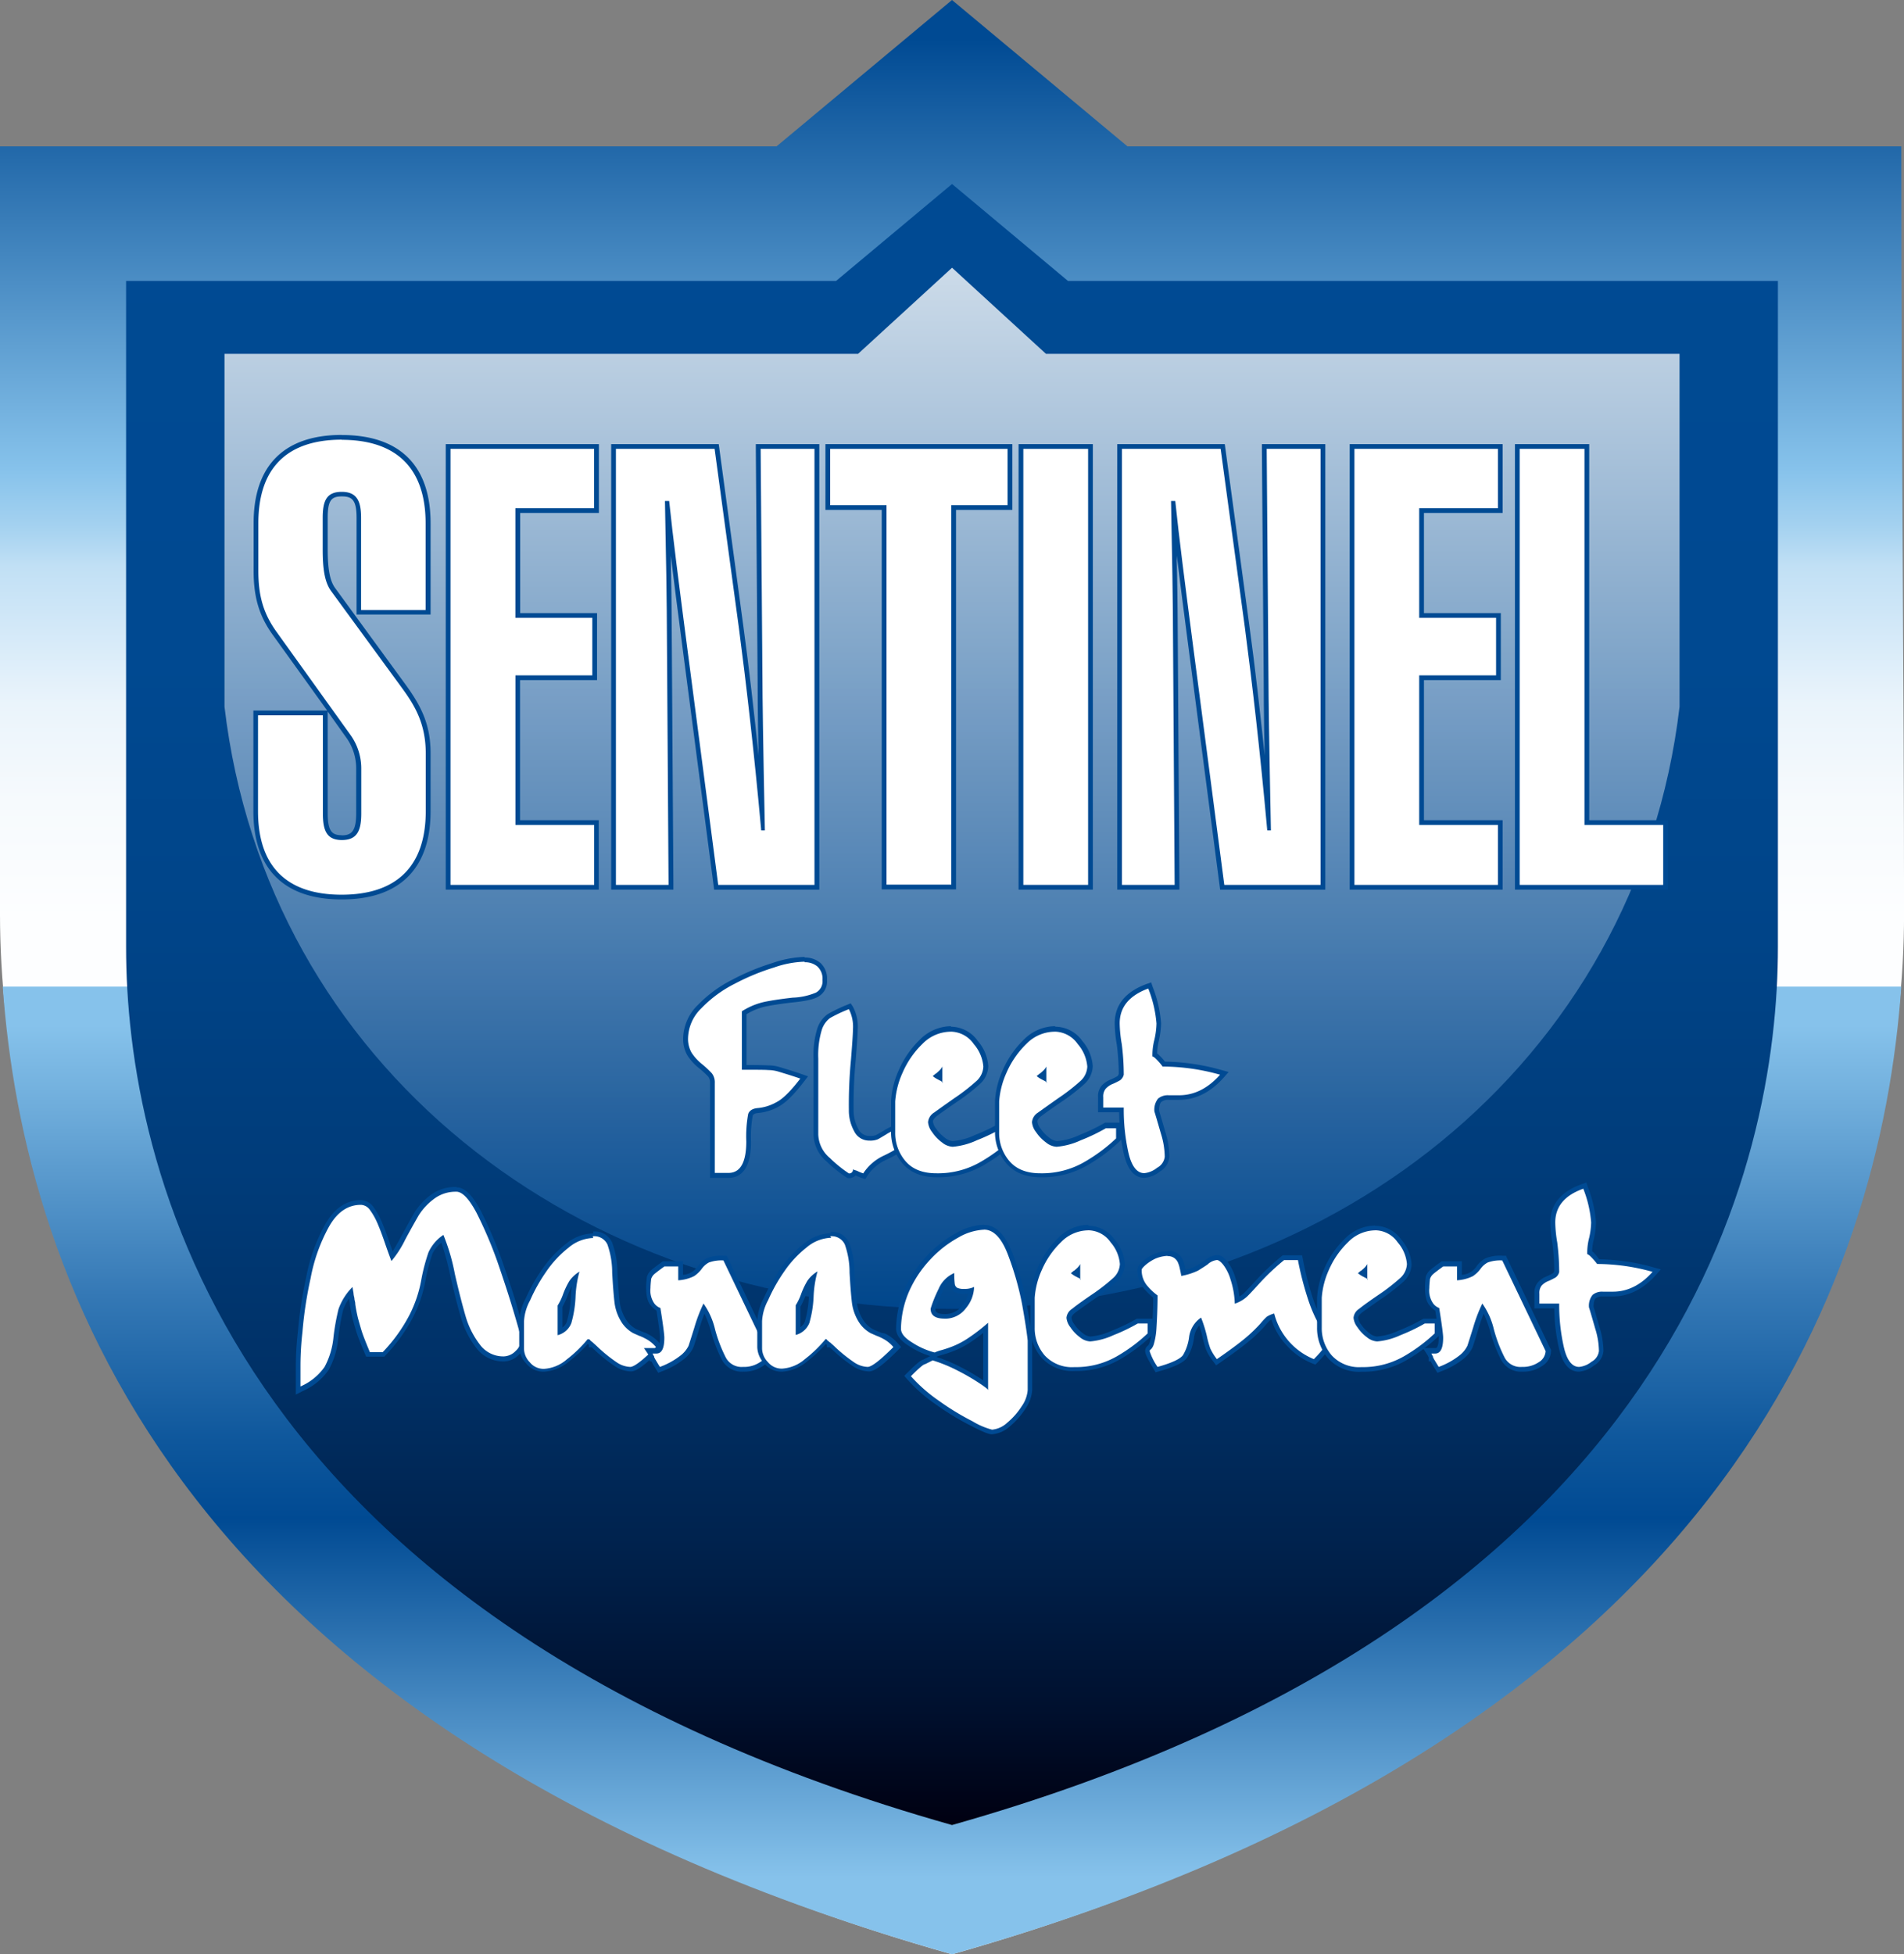 <svg id="Layer_1" data-name="Layer 1" xmlns="http://www.w3.org/2000/svg" xmlns:xlink="http://www.w3.org/1999/xlink" viewBox="0 0 401.5 411.98"><rect x="0" y="0" width="401.5" height="411.98" fill="#808080" stroke="none"/><defs><style>.cls-1{fill:url(#linear-gradient);}.cls-2{fill:url(#linear-gradient-2);}.cls-3{fill:url(#linear-gradient-3);}.cls-4{fill-opacity:0.8;fill:url(#linear-gradient-4);}.cls-5{fill:#fff;}.cls-6{fill:#004a93;}</style><linearGradient id="linear-gradient" x1="200.75" y1="411.98" x2="200.75" gradientUnits="userSpaceOnUse"><stop offset="0.38" stop-color="#fff"/><stop offset="0.53" stop-color="#fdfeff"/><stop offset="0.59" stop-color="#f6fafd"/><stop offset="0.64" stop-color="#eaf4fb"/><stop offset="0.67" stop-color="#d8ebf9"/><stop offset="0.71" stop-color="#c1e0f5"/><stop offset="0.73" stop-color="#a5d2f0"/><stop offset="0.76" stop-color="#86c2eb"/><stop offset="0.98" stop-color="#004a93"/></linearGradient><linearGradient id="linear-gradient-2" x1="200.75" y1="207.99" x2="200.75" y2="411.98" gradientUnits="userSpaceOnUse"><stop offset="0.04" stop-color="#86c2eb"/><stop offset="0.12" stop-color="#70aedc"/><stop offset="0.32" stop-color="#3478b5"/><stop offset="0.47" stop-color="#0e579c"/><stop offset="0.55" stop-color="#004a93"/><stop offset="0.92" stop-color="#86c2eb"/></linearGradient><linearGradient id="linear-gradient-3" x1="200.75" y1="384.76" x2="200.75" y2="38.79" gradientUnits="userSpaceOnUse"><stop offset="0" stop-color="#001"/><stop offset="0.07" stop-color="#00102e"/><stop offset="0.17" stop-color="#00224d"/><stop offset="0.28" stop-color="#003167"/><stop offset="0.4" stop-color="#003c7a"/><stop offset="0.54" stop-color="#048"/><stop offset="0.71" stop-color="#004991"/><stop offset="1" stop-color="#004a93"/></linearGradient><linearGradient id="linear-gradient-4" x1="200.75" y1="275.94" x2="200.75" y2="56.44" gradientUnits="userSpaceOnUse"><stop offset="0" stop-color="#004a93"/><stop offset="1" stop-color="#fff"/></linearGradient></defs><title>sentinel-fleet-management</title><path class="cls-1" d="M400.93,30.86H237.75L200.75,0l-37,30.86H0V192.77C0,244.23,22.74,361.66,200.76,412c178-50.32,200.75-167.75,200.75-219.21S400.93,96.55,400.93,30.86Z"/><path class="cls-2" d="M200.76,412C363.7,365.93,396.54,269.9,400.93,208H.58C5,269.9,37.82,365.93,200.76,412Z"/><path class="cls-3" d="M225.21,59.23,200.76,38.79,176.3,59.23H26.59V199.69c0,44.64,19.73,141.41,174.16,185.06C355.19,341.1,374.91,244.33,374.91,199.69V59.23Z"/><path class="cls-4" d="M220.56,74.59,200.76,56.44,180.95,74.59H47.34V149c8.88,75.26,74.17,126.94,153.42,126.94S345.28,224.26,354.17,149V74.59Z"/><path class="cls-5" d="M72.05,189.09c-11.85,0-18.12-6.27-18.12-18.12V150.3H68.59v21.18c0,3.78.9,5.12,3.46,5.12s3.58-1.39,3.58-5.12v-9.58a11.61,11.61,0,0,0-2.21-6.74L57.86,133.48c-2.79-3.88-3.92-7.7-3.92-13.19v-10c0-11.85,6.27-18.12,18.12-18.12S90.3,98.48,90.3,110.33v18.76H75.64V109.18c0-3.68-.94-5-3.58-5s-3.46,1.26-3.46,5v6.64c0,4.35.51,6.9,1.69,8.51l14.94,20.43c3.13,4.27,5.07,8.12,5.07,14.08V171C90.3,182.83,84,189.09,72.05,189.09Z"/><path class="cls-6" d="M72,92.72c11.62,0,17.75,6,17.75,17.62v18.26H76.14V109.18c0-3.57-.89-5.49-4.09-5.49s-4,1.91-4,5.49v6.64c0,4,.38,6.89,1.79,8.81l14.94,20.43c2.81,3.83,5,7.66,5,13.79V171c0,11.62-6.13,17.62-17.75,17.62s-17.62-6-17.62-17.62V150.8H68.09v20.68c0,3.57.77,5.62,4,5.62s4.09-2,4.09-5.62v-9.58a12.15,12.15,0,0,0-2.3-7l-15.57-21.7c-2.94-4.09-3.83-7.92-3.83-12.89v-10c0-11.62,6-17.62,17.62-17.62m0-1c-12.18,0-18.62,6.44-18.62,18.62v10c0,5.6,1.16,9.51,4,13.48L69,149.8H53.43V171c0,12.18,6.44,18.62,18.62,18.62S90.8,183.15,90.8,171V158.85c0-6.1-2-10-5.17-14.38L70.69,124c-1.12-1.52-1.59-4-1.59-8.22v-6.64c0-3.84.91-4.49,3-4.49s3.09.69,3.09,4.49v20.41H90.8V110.33c0-12.18-6.48-18.62-18.75-18.62Zm0,84.39c-2,0-3-.71-3-4.62V150L73,155.47a11.11,11.11,0,0,1,2.11,6.44v9.58c0,3.88-1.08,4.62-3.09,4.62Z"/><polygon class="cls-5" points="94.53 187.05 94.53 94.13 125.78 94.13 125.78 107.64 109.19 107.64 109.19 129.75 125.4 129.75 125.4 142.88 109.19 142.88 109.19 173.41 125.78 173.41 125.78 187.05 94.53 187.05"/><path class="cls-6" d="M125.28,94.63v12.51h-16.6v23.11H124.9v12.13H108.69v31.53h16.6v12.64H95V94.63h30.26m1-1H94v93.92h32.26V172.91h-16.6V143.38H125.9V129.25H109.69V108.14h16.6V93.63Z"/><path class="cls-5" d="M151,187l-6.7-51.25c-1.54-11.86-2.79-21.61-3.58-28.93.24,12.52.36,19.87.36,21.85l.39,58.33H129.38V94.13h21.75l5.17,38.09c1.66,12.55,3.14,25.84,4.43,39.55-.35-17.25-.44-26.06-.44-28.38l-.39-49.27h12.37V187Z"/><path class="cls-6" d="M171.75,94.63v91.92h-20.3l-6.64-50.81c-1.66-12.77-2.94-22.72-3.7-30.13h-.89c.26,13.4.38,21.06.38,23.11l.38,57.83H129.88V94.63h20.81l5.11,37.66c1.53,11.62,3.19,25.92,4.72,42.77h.77c-.38-18.38-.51-28.85-.51-31.66l-.38-48.77h11.36m1-1H159.38v1l.38,48.77c0,1.67,0,6.72.21,15.87-1-9.33-2-18.4-3.2-27.12L151.68,94.5l-.12-.87H128.88v93.92H142v-1l-.38-57.83c0-1.36-.06-5.24-.17-11.57.67,5.47,1.48,11.73,2.39,18.73l6.64,50.81.11.87h22.18V93.63Z"/><polygon class="cls-5" points="186.44 187.05 186.44 107 174.56 107 174.56 94.13 212.97 94.13 212.97 107 201.1 107 201.1 187.05 186.44 187.05"/><path class="cls-6" d="M212.47,94.63V106.5H200.6v80H186.94v-80H175.06V94.63h37.41m1-1H174.06V107.5h11.87v80H201.6v-80h11.87V93.63Z"/><rect class="cls-5" x="215.29" y="94.13" width="14.66" height="92.92"/><path class="cls-6" d="M229.45,94.63v91.92H215.79V94.63h13.66m1-1H214.79v93.92h15.66V93.63Z"/><path class="cls-5" d="M257.73,187,251,135.8c-1.54-11.86-2.79-21.61-3.58-28.93.24,12.7.36,19.86.36,21.85L248.2,187H236.09V94.13h21.75L263,132.22c1.66,12.54,3.14,25.83,4.43,39.55-.35-17.24-.44-26.06-.44-28.38l-.39-49.27H279V187Z"/><path class="cls-6" d="M278.47,94.63v91.92h-20.3l-6.64-50.81c-1.66-12.77-2.94-22.72-3.7-30.13h-.89c.26,13.4.38,21.06.38,23.11l.38,57.83H236.59V94.63H257.4l5.11,37.66c1.53,11.62,3.19,25.92,4.72,42.77H268c-.38-18.38-.51-28.85-.51-31.66l-.38-48.77h11.36m1-1H266.1v1l.38,48.77c0,1.67,0,6.72.21,15.87-1-9.33-2-18.4-3.2-27.12L258.39,94.5l-.12-.87H235.59v93.92h13.11v-1l-.38-57.83c0-1.36-.06-5.24-.17-11.57.67,5.47,1.48,11.73,2.39,18.73l6.64,50.81.11.87h22.18V93.63Z"/><polygon class="cls-5" points="285.11 187.05 285.11 94.13 316.37 94.13 316.37 107.64 299.77 107.64 299.77 129.75 315.99 129.75 315.99 142.88 299.77 142.88 299.77 173.41 316.37 173.41 316.37 187.05 285.11 187.05"/><path class="cls-6" d="M315.87,94.63v12.51h-16.6v23.11h16.21v12.13H299.27v31.53h16.6v12.64H285.61V94.63h30.26m1-1H284.61v93.92h32.26V172.91h-16.6V143.38h16.21V129.25H300.27V108.14h16.6V93.63Z"/><polygon class="cls-5" points="319.96 187.05 319.96 94.13 334.62 94.13 334.62 173.41 351.22 173.41 351.22 187.05 319.96 187.05"/><path class="cls-6" d="M334.12,94.63v79.28h16.6v12.64H320.46V94.63h13.66m1-1H319.46v93.92h32.26V172.91h-16.6V93.63Z"/><path class="cls-5" d="M62.87,287.76a64.34,64.34,0,0,1,.43-7A85.24,85.24,0,0,1,65,269.44a36.62,36.62,0,0,1,4-11.08c1.83-3.25,4.23-4.91,7.13-4.91a2.9,2.9,0,0,1,2.24,1.31A14.53,14.53,0,0,1,80,257.59c.5,1.15,1,2.55,1.6,4.19.35,1.05.72,2.09,1.1,3.11a30.35,30.35,0,0,0,2.3-3.79c.86-1.6,1.83-3.34,2.88-5.18a13.33,13.33,0,0,1,3.2-3.47,8.07,8.07,0,0,1,5.17-1.71c1.48,0,3,1.53,4.69,4.67a88.81,88.81,0,0,1,4.39,10.25c1.35,3.84,2.46,7.26,3.32,10.17s1.42,5,1.79,6.31l0,.06v.07a4,4,0,0,1-1.32,2.89,4.13,4.13,0,0,1-2.86,1.3,6.63,6.63,0,0,1-5.51-2.76,18.63,18.63,0,0,1-3-5.92c-.74-2.51-1.52-5.57-2.32-9.09a50.49,50.49,0,0,0-2.12-7.55,7.72,7.72,0,0,0-2.47,3,39.56,39.56,0,0,0-1.49,5.67,27.19,27.19,0,0,1-2.56,7.62,34.4,34.4,0,0,1-5.71,7.94l-.15.16H77.64l-.13-.31c-.81-1.93-1.34-3.27-1.63-4.11-.15-.43-.45-1.44-.89-3-.23-.94-.43-1.9-.57-2.85l-.05-.43v-.06l-.06-.32a2.74,2.74,0,0,1-.13-.75,5.36,5.36,0,0,1-.19-1.15l0-.09a10.51,10.51,0,0,0-2.1,3.68,47.37,47.37,0,0,0-1.06,6,17,17,0,0,1-1.94,6.38,12.6,12.6,0,0,1-5.28,4.3l-.72.36Z"/><path class="cls-6" d="M96.21,251.23q1.9,0,4.25,4.4a88,88,0,0,1,4.37,10.19q2,5.78,3.31,10.14t1.78,6.3a3.5,3.5,0,0,1-1.17,2.53,3.63,3.63,0,0,1-2.51,1.16,6.13,6.13,0,0,1-5.11-2.57,18,18,0,0,1-2.91-5.76q-1.1-3.77-2.31-9.06a42.28,42.28,0,0,0-2.41-8.22A8.8,8.8,0,0,0,90.36,264a39.73,39.73,0,0,0-1.51,5.74,26.61,26.61,0,0,1-2.51,7.49,33.76,33.76,0,0,1-5.64,7.83H78q-1.19-2.84-1.61-4.08-.22-.63-.88-3-.34-1.38-.56-2.79l-.05-.41a.35.35,0,0,0,0-.15l-.05-.27a2.41,2.41,0,0,1-.12-.73,4.8,4.8,0,0,1-.19-1.1q-.1-.44-.2-1.21A12.34,12.34,0,0,0,71.38,276a47.57,47.57,0,0,0-1.07,6,16.39,16.39,0,0,1-1.87,6.18,12.07,12.07,0,0,1-5.08,4.11v-4.6a63.44,63.44,0,0,1,.42-6.9,84.37,84.37,0,0,1,1.72-11.31,36,36,0,0,1,3.91-10.94Q72,254,76.11,254A2.43,2.43,0,0,1,78,255.07a14,14,0,0,1,1.55,2.72q.75,1.72,1.58,4.15.68,2,1.41,3.91a21.65,21.65,0,0,0,2.91-4.52q1.27-2.38,2.87-5.16a12.75,12.75,0,0,1,3.08-3.33,7.55,7.55,0,0,1,4.86-1.6m0-1A8.56,8.56,0,0,0,90.72,252a13.79,13.79,0,0,0-3.31,3.6c-1.07,1.86-2,3.61-2.89,5.21-.72,1.34-1.28,2.29-1.72,3-.26-.72-.52-1.45-.77-2.19-.56-1.65-1.11-3.07-1.61-4.23a15,15,0,0,0-1.66-2.92A3.39,3.39,0,0,0,76.11,253c-3.09,0-5.64,1.74-7.57,5.17a37.13,37.13,0,0,0-4,11.24,85.66,85.66,0,0,0-1.73,11.43,64.45,64.45,0,0,0-.43,7V294l1.45-.73a13.06,13.06,0,0,0,5.49-4.49,17.18,17.18,0,0,0,2-6.57,47,47,0,0,1,1-5.9,8.47,8.47,0,0,1,1.31-2.58l0,.09a3.46,3.46,0,0,0,.14.82l0,.19v0h0v.08l.05.4c.16,1,.35,2,.58,2.9.46,1.62.75,2.61.91,3.06.29.84.82,2.2,1.64,4.13l.26.61h3.82l.3-.32a34.89,34.89,0,0,0,5.8-8.07,27.66,27.66,0,0,0,2.6-7.74,39,39,0,0,1,1.46-5.57A6.5,6.5,0,0,1,93.08,262a59,59,0,0,1,1.84,6.82c.81,3.54,1.59,6.61,2.33,9.12a19.13,19.13,0,0,0,3.07,6.08,7.11,7.11,0,0,0,5.91,3,4.6,4.6,0,0,0,3.21-1.43,4.49,4.49,0,0,0,1.48-3.25v-.13l0-.13c-.36-1.36-1-3.48-1.79-6.32s-2-6.35-3.33-10.19a89.51,89.51,0,0,0-4.43-10.33c-1.79-3.37-3.42-4.93-5.13-4.93Z"/><path class="cls-5" d="M132.89,288.68a6,6,0,0,1-3.16-1.08,32.93,32.93,0,0,1-3.9-3.12c-.26-.26-.59-.56-1-.91h-.28v-.28l-.21-.17-.33-.27,0,0h-.28v-.08h0a28.36,28.36,0,0,1-4,3.82,8.6,8.6,0,0,1-5.12,2.14,4.23,4.23,0,0,1-3.34-1.57,4.69,4.69,0,0,1-1.34-3.11v-5.84a10.91,10.91,0,0,1,1.34-4.66,35.76,35.76,0,0,1,3.4-6,23.46,23.46,0,0,1,4.83-5.19,9,9,0,0,1,5.54-2.16,3.53,3.53,0,0,1,3.55,2,17.93,17.93,0,0,1,1.08,6.13c.16,2.79.33,4.94.51,6.39a9.52,9.52,0,0,0,1.55,4.05,6.44,6.44,0,0,0,2.1,1.89l1.23.54.25.09.45.2a3.93,3.93,0,0,1,.45.22,7.77,7.77,0,0,1,2.58,2l.31.35-.33.33C134.85,288.19,133.57,288.68,132.89,288.68Zm-14.94-8.33a3.39,3.39,0,0,0,1.92-2,23.27,23.27,0,0,0,.86-5.25,31.91,31.91,0,0,1,.49-4.16,4.9,4.9,0,0,0-.9,1,16.51,16.51,0,0,0-1.21,2.55,13.91,13.91,0,0,1-1.15,2.49Z"/><path class="cls-6" d="M125,260.63a3.05,3.05,0,0,1,3.09,1.73,17.69,17.69,0,0,1,1,5.95q.24,4.23.51,6.42a10,10,0,0,0,1.63,4.26,6.93,6.93,0,0,0,2.31,2.07l1.27.56.24.08.42.19a3,3,0,0,1,.41.2,7.2,7.2,0,0,1,2.45,1.9q-4.18,4.18-5.44,4.18a5.45,5.45,0,0,1-2.89-1,32.25,32.25,0,0,1-3.84-3.08q-.37-.37-1-.92s0,0-.05-.07a.05.05,0,0,0,0,0l0,0h0v0a.05.05,0,0,0,0,0l0,0-.07-.05-.27-.22-.29-.24s0-.07-.12-.14a.05.05,0,0,0,0,0l0,0h0a.07.07,0,0,0,0-.05,0,0,0,0,0,0,0h0l-.07,0v-.05l0,0a.05.05,0,0,0,0,0H124v0l0,0a.05.05,0,0,0,0,0h0l-.05,0v0h0v0h0v0h0v0a0,0,0,0,0,0,0l-.05,0a26.93,26.93,0,0,1-4.37,4.23,8.08,8.08,0,0,1-4.81,2,3.73,3.73,0,0,1-3-1.39,4.2,4.2,0,0,1-1.22-2.79v-5.84a10.38,10.38,0,0,1,1.29-4.43,35.15,35.15,0,0,1,3.36-6,22.83,22.83,0,0,1,4.72-5.08,8.46,8.46,0,0,1,5.23-2.06m-2.92,7.1a6.88,6.88,0,0,0-2.14,2,16.77,16.77,0,0,0-1.26,2.63,11.79,11.79,0,0,1-1.19,2.51v6.25a4.18,4.18,0,0,0,2.89-2.55,23.63,23.63,0,0,0,.88-5.39,23.76,23.76,0,0,1,.82-5.42m2.92-8.1a9.46,9.46,0,0,0-5.85,2.27,23.92,23.92,0,0,0-4.93,5.3,36.34,36.34,0,0,0-3.45,6.11,11.2,11.2,0,0,0-1.38,4.86V284a5.18,5.18,0,0,0,1.48,3.45,4.69,4.69,0,0,0,3.7,1.73,9.07,9.07,0,0,0,5.42-2.25,29.39,29.39,0,0,0,3.86-3.6l.22.18h0v.53h.6c.34.3.61.55.81.75l0,0,0,0a32.85,32.85,0,0,0,4,3.17,6.44,6.44,0,0,0,3.43,1.16c.87,0,2.21-.54,6.14-4.47l.67-.67-.63-.7a8.31,8.31,0,0,0-2.72-2.12,5.05,5.05,0,0,0-.47-.23l-.1,0-.34-.15-.28-.1-1.23-.54a6,6,0,0,1-1.9-1.74,9,9,0,0,1-1.45-3.8c-.18-1.43-.35-3.57-.5-6.36a18.35,18.35,0,0,0-1.13-6.31,4,4,0,0,0-4-2.31Zm-6.51,15.52a17,17,0,0,0,1.12-2.46c.37-.92.65-1.52.86-1.92-.08.7-.15,1.48-.2,2.32a22.76,22.76,0,0,1-.84,5.15,2.61,2.61,0,0,1-.93,1.24v-4.33Z"/><path class="cls-5" d="M138.74,288.45q-.59-.95-1-1.67l-.12-.23h-.18v-.05h0v-.34l0,0v0l-.15-.26-.16-.3-.47-.76h1.72c.77,0,1.17-1,1.17-2.85,0-.61-.26-2.58-.78-5.88a4,4,0,0,1-1.24-1c-.61-.65-.91-1.8-.91-3.53,0-.45,0-1.11.14-2a2.76,2.76,0,0,1,.77-1.32q.55-.49,2.22-1.7l.13-.09h3.58v2.85a7.09,7.09,0,0,0,2.57-.72,5.85,5.85,0,0,0,1.47-1.4,4.88,4.88,0,0,1,1.72-1.52,8.07,8.07,0,0,1,3.35-.48h.31l9.38,19.58v.11a3.35,3.35,0,0,1-1.66,2.74,6.55,6.55,0,0,1-3.86,1.11,4.26,4.26,0,0,1-4.06-2.2,30.54,30.54,0,0,1-2.33-6.09,20.16,20.16,0,0,0-1.85-4.59,33.48,33.48,0,0,0-1.55,4.27c-.65,2.16-1,3.42-1.22,3.85a6.31,6.31,0,0,1-1.86,2.27,16.16,16.16,0,0,1-4.47,2.46l-.39.16Z"/><path class="cls-6" d="M152.51,265.64l9.19,19.2a2.87,2.87,0,0,1-1.44,2.33,6,6,0,0,1-3.57,1,3.77,3.77,0,0,1-3.62-1.94,30,30,0,0,1-2.29-6,15.63,15.63,0,0,0-2.43-5.42,32.13,32.13,0,0,0-1.94,5.1q-1,3.18-1.21,3.81a5.9,5.9,0,0,1-1.72,2.07,15.84,15.84,0,0,1-4.33,2.38q-.58-.94-1-1.65l-.2-.39v-.08l0,0v0l0,0v0h0a.07.07,0,0,0,0-.05,0,0,0,0,0,0,0h0l-.2-.36-.15-.29h.83q1.67,0,1.66-3.35,0-1-.83-6.25a2.79,2.79,0,0,1-1.31-1,4.78,4.78,0,0,1-.78-3.19q0-.64.14-1.92a2.26,2.26,0,0,1,.63-1q.49-.44,2.16-1.65h2.92v2.92a8.61,8.61,0,0,0,3.33-.87,6.32,6.32,0,0,0,1.6-1.51,4.39,4.39,0,0,1,1.55-1.38,7.74,7.74,0,0,1,3.13-.42m.63-1h-.63a8.33,8.33,0,0,0-3.58.53,5.38,5.38,0,0,0-1.9,1.68,4.08,4.08,0,0,1-3.12,1.82V265.9h-4.25l-.26.19c-1.14.82-1.87,1.38-2.24,1.71l0,0,0,0a3.24,3.24,0,0,0-.89,1.48l0,.07v.07c-.1.89-.14,1.55-.14,2,0,1.85.34,3.12,1.05,3.88a5,5,0,0,0,1.14,1c.6,3.87.73,5.16.73,5.55,0,1.08-.17,2.35-.66,2.35h-2.71l1.05,1.56.09.18.06.13,0,0,0,.07v.09l0,0V287H137v0h.36c.28.51.6,1.05,1,1.69l.44.72.78-.31a16.62,16.62,0,0,0,4.61-2.55,6.75,6.75,0,0,0,2-2.45c.12-.29.37-1,1.24-3.9.34-1.17.72-2.26,1.13-3.26a25.44,25.44,0,0,1,1.32,3.59,30.57,30.57,0,0,0,2.38,6.2,4.74,4.74,0,0,0,4.49,2.44,7,7,0,0,0,4.14-1.2,3.82,3.82,0,0,0,1.87-3.14v-.23l-.1-.2-9.19-19.2-.27-.57Z"/><path class="cls-5" d="M183,288.68a6,6,0,0,1-3.16-1.08,33,33,0,0,1-3.9-3.12c-.26-.26-.59-.56-1-.91h-.28v-.28l-.21-.17-.33-.27,0,0h-.28v-.08h0a28.36,28.36,0,0,1-4,3.82,8.59,8.59,0,0,1-5.12,2.15,4.23,4.23,0,0,1-3.34-1.57A4.69,4.69,0,0,1,160,284v-5.84a10.91,10.91,0,0,1,1.34-4.66,35.76,35.76,0,0,1,3.4-6,23.44,23.44,0,0,1,4.83-5.19,9,9,0,0,1,5.54-2.16,3.53,3.53,0,0,1,3.55,2,17.94,17.94,0,0,1,1.08,6.13c.16,2.79.33,4.94.51,6.39a9.51,9.51,0,0,0,1.55,4.05,6.44,6.44,0,0,0,2.1,1.89l1.23.54.25.09.45.2a4,4,0,0,1,.45.22,7.78,7.78,0,0,1,2.58,2l.31.35-.33.33C185,288.19,183.68,288.68,183,288.68Zm-14.94-8.33a3.39,3.39,0,0,0,1.92-2,23.27,23.27,0,0,0,.86-5.25,31.91,31.91,0,0,1,.49-4.16,4.9,4.9,0,0,0-.9,1,16.51,16.51,0,0,0-1.21,2.55,13.91,13.91,0,0,1-1.15,2.49Z"/><path class="cls-6" d="M175.06,260.63a3.05,3.05,0,0,1,3.09,1.73,17.69,17.69,0,0,1,1,5.95q.24,4.23.51,6.42a10,10,0,0,0,1.63,4.26,6.93,6.93,0,0,0,2.31,2.07l1.27.56.24.08.42.19a3,3,0,0,1,.41.2,7.2,7.2,0,0,1,2.45,1.9q-4.18,4.18-5.44,4.18a5.45,5.45,0,0,1-2.89-1,32.25,32.25,0,0,1-3.84-3.08q-.37-.37-1-.92s0,0-.05-.07a.05.05,0,0,0,0,0l0,0h0v0a.05.05,0,0,0,0,0l0,0L175,283l-.27-.22-.29-.24s0-.07-.12-.14a.05.05,0,0,0,0,0l0,0h0a.07.07,0,0,0,0-.05,0,0,0,0,0,0,0h0l-.07,0v-.05l0,0a.05.05,0,0,0,0,0h-.05v0l0,0a.05.05,0,0,0,0,0h0l-.05,0v0h0v0h0v0h0v0a0,0,0,0,0,0,0l-.05,0a26.93,26.93,0,0,1-4.37,4.23,8.08,8.08,0,0,1-4.81,2,3.73,3.73,0,0,1-3-1.39,4.2,4.2,0,0,1-1.22-2.79v-5.84a10.38,10.38,0,0,1,1.29-4.43,35.14,35.14,0,0,1,3.36-6,22.83,22.83,0,0,1,4.72-5.08,8.46,8.46,0,0,1,5.23-2.06m-2.92,7.1a6.88,6.88,0,0,0-2.14,2,16.76,16.76,0,0,0-1.26,2.63,11.79,11.79,0,0,1-1.19,2.51v6.25a4.18,4.18,0,0,0,2.89-2.55,23.63,23.63,0,0,0,.88-5.39,23.76,23.76,0,0,1,.82-5.42m2.92-8.1a9.46,9.46,0,0,0-5.85,2.27,23.92,23.92,0,0,0-4.93,5.3,36.33,36.33,0,0,0-3.45,6.11,11.2,11.2,0,0,0-1.38,4.86V284a5.18,5.18,0,0,0,1.48,3.45,4.69,4.69,0,0,0,3.7,1.73,9.07,9.07,0,0,0,5.42-2.25,29.39,29.39,0,0,0,3.86-3.6l.22.18h0v.53h.6c.34.3.61.55.81.75l0,0,0,0a32.85,32.85,0,0,0,4,3.17,6.44,6.44,0,0,0,3.43,1.16c.87,0,2.21-.54,6.14-4.47l.67-.67-.63-.7a8.31,8.31,0,0,0-2.72-2.12A5.06,5.06,0,0,0,186,281l-.1,0-.34-.15-.28-.1-1.23-.54a6,6,0,0,1-1.9-1.74,9,9,0,0,1-1.45-3.8c-.18-1.43-.35-3.57-.5-6.36a18.35,18.35,0,0,0-1.13-6.31,4,4,0,0,0-4-2.31Zm-6.51,15.52a17,17,0,0,0,1.12-2.46c.37-.92.65-1.52.86-1.92-.08.7-.15,1.48-.2,2.32a22.77,22.77,0,0,1-.84,5.15,2.61,2.61,0,0,1-.93,1.24v-4.33Z"/><path class="cls-5" d="M209.16,301.9c-.4,0-1.25-.21-4.36-1.82a54.35,54.35,0,0,1-7.11-4.34,33.23,33.23,0,0,1-6-5.28l-.3-.35.33-.33c2.35-2.35,2.89-2.63,3.17-2.66.11-.05.47-.22,1.53-.78l.18-.09.2.06a32.24,32.24,0,0,1,5.32,2.17,46.13,46.13,0,0,1,4.59,2.65c.48.32.85.58,1.14.79v-12a35.94,35.94,0,0,1-3.3,2.5,18.63,18.63,0,0,1-3.2,1.75,24,24,0,0,1-2.58.9,8.75,8.75,0,0,0-1.46.49l-.17.08-.18,0a16.65,16.65,0,0,1-5-2.24c-1.66-1-2.48-2.09-2.48-3.25a21.11,21.11,0,0,1,1.81-8.2,24.62,24.62,0,0,1,4.64-6.88,24.22,24.22,0,0,1,6-4.61,12.34,12.34,0,0,1,5.64-1.69c2.19,0,4,1.84,5.46,5.48a63.89,63.89,0,0,1,3,10.49c.6,3.32,1,6,1.21,7.85v10.5a7.25,7.25,0,0,1-1.33,3.66,15.54,15.54,0,0,1-3.17,3.6A5.83,5.83,0,0,1,209.16,301.9ZM196.74,276c0,.72.34,1.52,2.42,1.52a4.91,4.91,0,0,0,4.15-2,7.29,7.29,0,0,0,1.55-3.41,6,6,0,0,1-1.54.18,3.73,3.73,0,0,1-1.71-.3,1.6,1.6,0,0,1-.77-1.19,11.83,11.83,0,0,1-.1-1.57,6.35,6.35,0,0,0-2.37,2.79A27.25,27.25,0,0,0,196.74,276Z"/><path class="cls-6" d="M207.5,259.23q3,0,5,5.16a63.15,63.15,0,0,1,3,10.4q.9,5,1.21,7.82v10.45a6.85,6.85,0,0,1-1.26,3.4,15,15,0,0,1-3.06,3.48,5.43,5.43,0,0,1-3.19,1.46,15.51,15.51,0,0,1-4.13-1.77,53.67,53.67,0,0,1-7.05-4.3,32.63,32.63,0,0,1-5.93-5.2q2.51-2.52,2.92-2.51s.6-.28,1.66-.83a31.72,31.72,0,0,1,5.23,2.14,45.57,45.57,0,0,1,4.54,2.62q1.92,1.27,1.92,1.51v-14.2a38.82,38.82,0,0,1-4.08,3.16,18.05,18.05,0,0,1-3.11,1.7,23.41,23.41,0,0,1-2.53.88,9.57,9.57,0,0,0-1.55.53,16.1,16.1,0,0,1-4.84-2.17q-2.26-1.39-2.26-2.84a20.53,20.53,0,0,1,1.77-8,24,24,0,0,1,4.54-6.73,23.62,23.62,0,0,1,5.83-4.52,11.8,11.8,0,0,1,5.4-1.63M199.16,278a5.42,5.42,0,0,0,4.55-2.24,7.28,7.28,0,0,0,1.7-4.45,4.57,4.57,0,0,1-2.09.42,3.34,3.34,0,0,1-1.48-.24,1.12,1.12,0,0,1-.51-.83,16.54,16.54,0,0,1-.1-2.28,6.28,6.28,0,0,0-3.31,3.36,27.19,27.19,0,0,0-1.68,4.16q0,2.09,2.92,2.09m8.34-19.79a12.82,12.82,0,0,0-5.87,1.75,24.73,24.73,0,0,0-6.08,4.71,25.13,25.13,0,0,0-4.73,7,21.65,21.65,0,0,0-1.86,8.42c0,1.35.89,2.55,2.73,3.69a16.83,16.83,0,0,0,4.47,2.11c-.94.49-1.31.67-1.45.74-.47.1-1.18.59-3.37,2.78l-.66.66.61.7a33.77,33.77,0,0,0,6.11,5.36,54.89,54.89,0,0,0,7.17,4.37c3.17,1.65,4.08,1.88,4.58,1.88a6.29,6.29,0,0,0,3.82-1.68,16,16,0,0,0,3.27-3.72,7.72,7.72,0,0,0,1.42-3.94V282.5c-.21-1.9-.61-4.55-1.22-7.88a64.46,64.46,0,0,0-3-10.57c-1.52-3.86-3.52-5.81-5.93-5.81Zm-10.26,17.83a27.47,27.47,0,0,1,1.58-3.86,6.67,6.67,0,0,1,1.45-2c0,.28,0,.51.07.69a2.08,2.08,0,0,0,1,1.53,4.12,4.12,0,0,0,2,.37,7.28,7.28,0,0,0,.9-.05,7.36,7.36,0,0,1-1.3,2.47,4.44,4.44,0,0,1-3.76,1.85c-1.72,0-1.9-.57-1.92-1Zm.28,10a8.45,8.45,0,0,1,1.36-.46,24.54,24.54,0,0,0,2.64-.92,19.1,19.1,0,0,0,3.28-1.79c.77-.5,1.61-1.12,2.53-1.86v10l-.37-.25a46.78,46.78,0,0,0-4.63-2.67,33.24,33.24,0,0,0-4.81-2Z"/><path class="cls-5" d="M226.56,288.68a8.32,8.32,0,0,1-6.61-2.62,9.3,9.3,0,0,1-2.25-6.22v-6.27a17.48,17.48,0,0,1,1.55-6.06,18.85,18.85,0,0,1,4.2-6.05,8.61,8.61,0,0,1,6-2.59,6.3,6.3,0,0,1,5.14,2.75,8.43,8.43,0,0,1,2,4.86,4.67,4.67,0,0,1-1.61,3.35,40.57,40.57,0,0,1-4.51,3.5c-1.95,1.35-3.34,2.34-4.15,2.95a2.09,2.09,0,0,0-1,1.49,3.36,3.36,0,0,0,.74,1.74,7.94,7.94,0,0,0,1.92,2,3.27,3.27,0,0,0,1.85.78,14.33,14.33,0,0,0,4.74-1.29,37.42,37.42,0,0,0,5-2.41l.12-.07h2.73v2.8l-.15.15a34.62,34.62,0,0,1-6.26,4.71A17.86,17.86,0,0,1,226.56,288.68ZM227.3,269v-1.11l-.49.42-.29.25.45.27.07,0Z"/><path class="cls-6" d="M229.47,259.37a5.81,5.81,0,0,1,4.74,2.55,7.94,7.94,0,0,1,1.94,4.55,4.18,4.18,0,0,1-1.46,3,40,40,0,0,1-4.45,3.45q-2.94,2-4.16,3a2.54,2.54,0,0,0-1.19,1.89,3.77,3.77,0,0,0,.83,2,8.36,8.36,0,0,0,2,2.11,3.74,3.74,0,0,0,2.16.88,14.65,14.65,0,0,0,4.93-1.33,37.62,37.62,0,0,0,5.1-2.45H242v2.09a34,34,0,0,1-6.17,4.64,17.3,17.3,0,0,1-9.28,2.46,7.81,7.81,0,0,1-6.24-2.45,8.77,8.77,0,0,1-2.12-5.9v-6.27a17.21,17.21,0,0,1,1.51-5.88,18.23,18.23,0,0,1,4.08-5.88,8.09,8.09,0,0,1,5.67-2.45m-1.66,10.45v-3.35a3.06,3.06,0,0,1-.56.76,9.51,9.51,0,0,1-.75.66l-.05,0,0,0,0,0,0,0,0,0-.61.51a5.66,5.66,0,0,0,1,.68l.39.2a1.77,1.77,0,0,1,.32.17l.36.2m1.66-11.45a9.09,9.09,0,0,0-6.36,2.72,19.32,19.32,0,0,0-4.31,6.2,18,18,0,0,0-1.6,6.28v6.27a9.78,9.78,0,0,0,2.36,6.55,8.8,8.8,0,0,0,7,2.8,18.36,18.36,0,0,0,9.8-2.61,35.16,35.16,0,0,0,6.35-4.78l.29-.29V278h-3.37l-.24.14a36.84,36.84,0,0,1-5,2.38,13.34,13.34,0,0,1-4.55,1.25,2.88,2.88,0,0,1-1.56-.69,7.41,7.41,0,0,1-1.76-1.82l0,0,0,0a2.81,2.81,0,0,1-.65-1.45c0-.3.29-.69.81-1.1.79-.59,2.18-1.58,4.11-2.92a40.29,40.29,0,0,0,4.59-3.56,5.15,5.15,0,0,0,1.75-3.7,8.79,8.79,0,0,0-2.14-5.16,6.79,6.79,0,0,0-5.54-2.95Z"/><path class="cls-5" d="M243.67,288.44c-1.54-2.57-1.75-3.25-1.75-3.6a1.07,1.07,0,0,1,.51-.79,2.44,2.44,0,0,0,.42-.85,14,14,0,0,0,.52-3.12c.15-2.44.23-4.69.24-6.66a13.59,13.59,0,0,1-2-1.86,5.55,5.55,0,0,1-1.39-3.82c0-.36.27-.73,1-1.37a9.67,9.67,0,0,1,2.17-1.4,7.94,7.94,0,0,1,2.77-.64,2.89,2.89,0,0,1,1.72.48,2.83,2.83,0,0,1,.94,1.13,7.18,7.18,0,0,1,.44,1.43c.08.34.16.69.22,1a12.12,12.12,0,0,0,2.89-1c1.62-1,2-1.29,2-1.35a3.85,3.85,0,0,1,2.19-.94c.51,0,1.05.37,1.71,1.17a9.92,9.92,0,0,1,1.62,3.25,17.35,17.35,0,0,1,.88,4.55,6,6,0,0,0,1.72-1.07c.2-.17.86-.83,3-3.17a51.06,51.06,0,0,1,4.94-4.62l.14-.12h3.51l.08.4a65.33,65.33,0,0,0,2,8,30.46,30.46,0,0,0,1.8,4.44,26.36,26.36,0,0,0,1.53,2.45,3.76,3.76,0,0,1,.91,1.92c0,1-1,2.44-3.07,4.53l-.23.23-.3-.11a14.69,14.69,0,0,1-8.53-9.44,3.52,3.52,0,0,0-.91.43,13.83,13.83,0,0,0-1.32,1.43,27.29,27.29,0,0,1-3.05,2.93c-1.36,1.15-3.43,2.69-6.18,4.59l-.4.28-.29-.39a11.27,11.27,0,0,1-1.46-2.37,19.9,19.9,0,0,1-.75-2.69,27,27,0,0,0-1-3.19,5.34,5.34,0,0,0-1.79,3.3,10.26,10.26,0,0,1-1.35,4.07c-.65,1-2.45,1.83-5.66,2.73l-.37.1Z"/><path class="cls-6" d="M246.17,264.81a2.4,2.4,0,0,1,1.43.39,2.32,2.32,0,0,1,.78.93,6.59,6.59,0,0,1,.41,1.33q.19.78.31,1.53a14,14,0,0,0,3.53-1.12q2-1.24,2.14-1.41a3.39,3.39,0,0,1,1.85-.82q.51,0,1.33,1a9.52,9.52,0,0,1,1.53,3.09,17.9,17.9,0,0,1,.9,5.11,7.14,7.14,0,0,0,2.51-1.43q.41-.34,3-3.19a50,50,0,0,1,4.89-4.57h2.92a65.75,65.75,0,0,0,2.06,8.05,30.86,30.86,0,0,0,1.83,4.52,26.71,26.71,0,0,0,1.56,2.5,3.59,3.59,0,0,1,.82,1.63q0,1.26-2.92,4.18a14.18,14.18,0,0,1-8.36-9.62,5.6,5.6,0,0,0-1.56.68,14.91,14.91,0,0,0-1.39,1.5,31.81,31.81,0,0,1-3,2.89q-2,1.7-6.13,4.55a11,11,0,0,1-1.39-2.24,19.85,19.85,0,0,1-.73-2.63,27.92,27.92,0,0,0-1.22-3.89,5.89,5.89,0,0,0-2.51,4,9.93,9.93,0,0,1-1.27,3.87q-.85,1.26-5.39,2.53a12.49,12.49,0,0,1-1.68-3.35c0-.11.1-.24.31-.39a2.66,2.66,0,0,0,.59-1.09,15,15,0,0,0,.54-3.24q.24-3.89.24-7a11.86,11.86,0,0,1-2.09-1.94,5,5,0,0,1-1.26-3.48c0-.18.27-.51.82-1a9.14,9.14,0,0,1,2.06-1.33,7.46,7.46,0,0,1,2.55-.59m0-1a8.33,8.33,0,0,0-2.91.66l0,0,0,0a10.18,10.18,0,0,0-2.28,1.47c-.72.64-1.16,1.16-1.16,1.75a6,6,0,0,0,1.51,4.15,15.5,15.5,0,0,0,1.83,1.78c0,1.9-.09,4.05-.23,6.4a13.48,13.48,0,0,1-.49,3,2.87,2.87,0,0,1-.31.67,1.45,1.45,0,0,0-.66,1.15c0,.42.14,1.06,1.82,3.86l.39.65.74-.21c4.38-1.23,5.49-2.26,5.94-2.93a10.75,10.75,0,0,0,1.43-4.27,5,5,0,0,1,1.09-2.46c.27.81.5,1.61.68,2.39a20.42,20.42,0,0,0,.78,2.78,11.57,11.57,0,0,0,1.52,2.46l.58.78.8-.55c2.77-1.92,4.86-3.47,6.21-4.61a28.73,28.73,0,0,0,3.14-3,13.14,13.14,0,0,1,1.24-1.34,1.59,1.59,0,0,1,.27-.14,14.36,14.36,0,0,0,3.18,5.41,14.54,14.54,0,0,0,5.49,3.84l.6.23.46-.46C280,285,281,283.49,281,282.34a4.1,4.1,0,0,0-1-2.21,25.82,25.82,0,0,1-1.5-2.4,30.18,30.18,0,0,1-1.76-4.36,65.08,65.08,0,0,1-2-7.92l-.16-.8h-4.1l-.28.23a51.21,51.21,0,0,0-5,4.67c-2.32,2.53-2.81,3-2.92,3.1l0,0,0,0a4.67,4.67,0,0,1-.94.67,16.72,16.72,0,0,0-.85-4,10.28,10.28,0,0,0-1.7-3.39c-.76-.92-1.41-1.34-2.09-1.34a4.26,4.26,0,0,0-2.45,1l0,0,0,0s-.37.27-2,1.29a10,10,0,0,1-2.23.77q-.06-.27-.12-.55a7.39,7.39,0,0,0-.47-1.5,3.34,3.34,0,0,0-1.12-1.34,3.37,3.37,0,0,0-2-.57Z"/><path class="cls-5" d="M287.1,288.68a8.32,8.32,0,0,1-6.61-2.62,9.29,9.29,0,0,1-2.25-6.22v-6.27a17.45,17.45,0,0,1,1.55-6.06,18.8,18.8,0,0,1,4.19-6.05,8.61,8.61,0,0,1,6-2.59,6.31,6.31,0,0,1,5.14,2.74,8.44,8.44,0,0,1,2,4.86,4.68,4.68,0,0,1-1.61,3.35,40.77,40.77,0,0,1-4.51,3.5c-1.94,1.35-3.34,2.34-4.15,2.95a2.09,2.09,0,0,0-1,1.49,3.35,3.35,0,0,0,.74,1.73,7.94,7.94,0,0,0,1.92,2,3.27,3.27,0,0,0,1.85.78,14.33,14.33,0,0,0,4.74-1.29,37.66,37.66,0,0,0,5-2.41l.12-.07H303v2.8l-.15.15a34.62,34.62,0,0,1-6.26,4.71A17.87,17.87,0,0,1,287.1,288.68Zm.74-19.71v-1.11l-.49.42-.29.25.45.27.09,0Z"/><path class="cls-6" d="M290,259.37a5.81,5.81,0,0,1,4.74,2.55,7.94,7.94,0,0,1,1.94,4.55,4.19,4.19,0,0,1-1.46,3,40.18,40.18,0,0,1-4.45,3.45q-2.94,2-4.16,3a2.53,2.53,0,0,0-1.19,1.89,3.77,3.77,0,0,0,.83,2,8.35,8.35,0,0,0,2,2.11,3.74,3.74,0,0,0,2.16.88,14.65,14.65,0,0,0,4.93-1.33,37.72,37.72,0,0,0,5.1-2.45h2.09v2.09a34,34,0,0,1-6.17,4.64,17.3,17.3,0,0,1-9.28,2.46,7.81,7.81,0,0,1-6.24-2.45,8.76,8.76,0,0,1-2.12-5.9v-6.27a17.19,17.19,0,0,1,1.51-5.88,18.21,18.21,0,0,1,4.08-5.88,8.09,8.09,0,0,1,5.67-2.45m-1.66,10.45v-3.35a3.1,3.1,0,0,1-.56.76,9.66,9.66,0,0,1-.75.66l-.05,0,0,0,0,0,0,0,0,0-.61.51a5.6,5.6,0,0,0,1,.68l.39.2a1.83,1.83,0,0,1,.32.17l.36.2M290,258.37a9.09,9.09,0,0,0-6.36,2.72,19.29,19.29,0,0,0-4.31,6.2,18,18,0,0,0-1.6,6.28v6.27a9.78,9.78,0,0,0,2.36,6.55,8.79,8.79,0,0,0,7,2.8,18.36,18.36,0,0,0,9.8-2.61,35.16,35.16,0,0,0,6.35-4.78l.29-.29V278h-3.37l-.24.14a37,37,0,0,1-5,2.38,13.34,13.34,0,0,1-4.55,1.25,2.87,2.87,0,0,1-1.56-.69,7.39,7.39,0,0,1-1.76-1.82l0,0,0,0a2.8,2.8,0,0,1-.65-1.45c0-.3.29-.69.81-1.1.8-.6,2.19-1.59,4.11-2.92a40.47,40.47,0,0,0,4.59-3.56,5.15,5.15,0,0,0,1.75-3.7,8.79,8.79,0,0,0-2.14-5.16,6.79,6.79,0,0,0-5.54-2.95Z"/><path class="cls-5" d="M303,288.45q-.59-.95-1-1.67l-.12-.23h-.18v-.05h0v-.35l0,0h0l-.15-.27-.16-.3-.46-.76h1.72c.77,0,1.17-1,1.17-2.85,0-.6-.26-2.58-.78-5.88a4.06,4.06,0,0,1-1.24-1c-.61-.65-.91-1.8-.91-3.53,0-.46,0-1.12.14-2a2.74,2.74,0,0,1,.77-1.32q.54-.49,2.22-1.7l.13-.09h3.58v2.85a7.09,7.09,0,0,0,2.57-.72,5.91,5.91,0,0,0,1.47-1.4,4.87,4.87,0,0,1,1.71-1.51,8.06,8.06,0,0,1,3.35-.48h.32l9.38,19.58v.11a3.35,3.35,0,0,1-1.66,2.74,6.55,6.55,0,0,1-3.86,1.11,4.25,4.25,0,0,1-4.06-2.2,30.48,30.48,0,0,1-2.33-6.09,20.2,20.2,0,0,0-1.85-4.59,33.37,33.37,0,0,0-1.55,4.27c-.65,2.16-1,3.42-1.22,3.85a6.31,6.31,0,0,1-1.86,2.27,16.17,16.17,0,0,1-4.47,2.46l-.39.16Z"/><path class="cls-6" d="M316.74,265.64l9.19,19.2a2.87,2.87,0,0,1-1.44,2.33,6,6,0,0,1-3.57,1,3.77,3.77,0,0,1-3.62-1.94,29.89,29.89,0,0,1-2.29-6,15.65,15.65,0,0,0-2.43-5.42,32,32,0,0,0-1.94,5.1q-1,3.18-1.21,3.81a5.91,5.91,0,0,1-1.72,2.07,15.84,15.84,0,0,1-4.33,2.38q-.58-.94-1-1.65l-.2-.39v-.08l0,0v0l0,0v0h0a.08.08,0,0,0,0-.05,0,0,0,0,0,0,0h0l-.2-.36-.15-.29h.83q1.66,0,1.66-3.35,0-1-.83-6.25a2.78,2.78,0,0,1-1.31-1,4.78,4.78,0,0,1-.78-3.19q0-.64.14-1.92a2.24,2.24,0,0,1,.63-1q.49-.44,2.16-1.65h2.92v2.92a8.62,8.62,0,0,0,3.33-.87,6.35,6.35,0,0,0,1.6-1.51,4.37,4.37,0,0,1,1.55-1.38,7.74,7.74,0,0,1,3.13-.42m.63-1h-.63a8.32,8.32,0,0,0-3.58.53,5.37,5.37,0,0,0-1.9,1.68,4.08,4.08,0,0,1-3.12,1.82V265.9h-4.25l-.26.19c-1.14.82-1.87,1.39-2.24,1.71l0,0,0,0a3.23,3.23,0,0,0-.89,1.48l0,.07v.07c-.09.87-.14,1.55-.14,2,0,1.86.34,3.12,1.05,3.88a5,5,0,0,0,1.13,1c.6,3.87.74,5.16.74,5.55,0,1.08-.17,2.35-.66,2.35h-2.68l1,1.54.1.2.05.11,0,0,.05.09v.07l0,0V287h.05v0h.36c.28.51.6,1.05,1,1.69l.44.72.78-.31a16.62,16.62,0,0,0,4.61-2.55,6.76,6.76,0,0,0,2-2.45c.12-.29.37-1,1.24-3.9.34-1.17.72-2.26,1.13-3.26a25.42,25.42,0,0,1,1.32,3.59,30.46,30.46,0,0,0,2.38,6.2,4.74,4.74,0,0,0,4.49,2.44,7,7,0,0,0,4.14-1.2,3.82,3.82,0,0,0,1.87-3.14v-.23l-.1-.2-9.19-19.2-.27-.57Z"/><path class="cls-5" d="M333,288.68c-1.75,0-3-1.51-3.7-4.48a40.32,40.32,0,0,1-1-8.87h-4.18v-2.59a2.93,2.93,0,0,1,.6-2,4.28,4.28,0,0,1,1.68-1.16,13.81,13.81,0,0,0,1.43-.72,1.53,1.53,0,0,0,.46-.77,50.18,50.18,0,0,0-.4-6.07,27.2,27.2,0,0,1-.43-4.28c0-3.52,2.08-6.07,6.17-7.57l.48-.17.17.48a24.77,24.77,0,0,1,1.69,7.27,16.73,16.73,0,0,1-.42,3.31,12,12,0,0,0-.41,3.06l.42.32A12.26,12.26,0,0,1,337,266a44.07,44.07,0,0,1,11.58,1.68l.77.22-.53.6c-2.57,2.88-5.51,4.35-8.73,4.35H338a2.64,2.64,0,0,0-1.83.54,3.18,3.18,0,0,0-.59,2.22c.08.23.33,1,1.29,4.4a16.92,16.92,0,0,1,.8,4.86,3.4,3.4,0,0,1-1.76,2.65A5.32,5.32,0,0,1,333,288.68Z"/><path class="cls-6" d="M333.87,250.6a24.62,24.62,0,0,1,1.66,7.1,16.16,16.16,0,0,1-.41,3.21,12.71,12.71,0,0,0-.42,3.47,2.05,2.05,0,0,1,.61.41,13.55,13.55,0,0,1,1.48,1.68,43.25,43.25,0,0,1,11.69,1.66q-3.72,4.18-8.36,4.18H338a3.08,3.08,0,0,0-2.17.68,3.62,3.62,0,0,0-.75,2.67q.14.36,1.31,4.45a16.34,16.34,0,0,1,.78,4.72,2.94,2.94,0,0,1-1.55,2.24,4.92,4.92,0,0,1-2.62,1.1q-2.24,0-3.21-4.09a40.22,40.22,0,0,1-1-9.26h-4.18v-2.09a2.49,2.49,0,0,1,.48-1.7,3.86,3.86,0,0,1,1.51-1,14,14,0,0,0,1.48-.75,2,2,0,0,0,.71-1.12,50.2,50.2,0,0,0-.41-6.22,26.75,26.75,0,0,1-.42-4.21q0-5,5.84-7.1m.61-1.29-1,.35c-4.31,1.58-6.5,4.28-6.5,8a27.84,27.84,0,0,0,.44,4.38,49.65,49.65,0,0,1,.39,5.89,1.15,1.15,0,0,1-.25.44,12.52,12.52,0,0,1-1.32.67,4.84,4.84,0,0,0-1.9,1.32,3.42,3.42,0,0,0-.71,2.34v3.09h4.19a40.21,40.21,0,0,0,1,8.49c.76,3.23,2.17,4.86,4.18,4.86a5.77,5.77,0,0,0,3.19-1.29,3.86,3.86,0,0,0,2-3.06,17.42,17.42,0,0,0-.82-5c-.87-3-1.15-4-1.26-4.32,0-1.3.33-1.68.43-1.77a2.18,2.18,0,0,1,1.49-.41h2.09c3.38,0,6.44-1.52,9.11-4.51l1.07-1.2-1.54-.43a44.66,44.66,0,0,0-11.47-1.7A11.93,11.93,0,0,0,336,264l-.26-.2a11.11,11.11,0,0,1,.38-2.64v-.07a17,17,0,0,0,.43-3.42,25.2,25.2,0,0,0-1.72-7.43l-.33-1Z"/><path class="cls-5" d="M150.24,247.84V228.38a2.6,2.6,0,0,0-.51-1.68,20.38,20.38,0,0,0-2-1.85,10.77,10.77,0,0,1-2.32-2.54,6.37,6.37,0,0,1-.81-3.38,9.59,9.59,0,0,1,3-6.61,26.44,26.44,0,0,1,7.16-5.24,48,48,0,0,1,8.37-3.47,21.71,21.71,0,0,1,6.59-1.25,4.53,4.53,0,0,1,3,1,4,4,0,0,1,1.25,3.23,3.2,3.2,0,0,1-1.62,3.08,14,14,0,0,1-5.1,1.13c-2.43.28-4.4.57-5.86.87a14.07,14.07,0,0,0-4.42,1.83v11.54a46.16,46.16,0,0,1,5.11.08,7.29,7.29,0,0,1,2.2.32c1.94.58,3.53,1.08,4.68,1.49l.65.23-.42.55c-2.1,2.74-3.82,4.43-5.25,5.17a10.26,10.26,0,0,1-4,1.25c-1.4.1-1.63.72-1.7.92a26.51,26.51,0,0,0-.38,5.62c0,4.73-1.43,7.13-4.25,7.13Z"/><path class="cls-6" d="M169.69,202.86a4,4,0,0,1,2.68.9,3.51,3.51,0,0,1,1.07,2.85,2.72,2.72,0,0,1-1.36,2.64,13.78,13.78,0,0,1-4.91,1.07q-3.7.42-5.91.88a14.65,14.65,0,0,0-4.82,2v12.32q5.19,0,5.49.07a7.56,7.56,0,0,1,2.13.3q3,.9,4.7,1.5-3.06,4-5.09,5a9.72,9.72,0,0,1-3.77,1.2q-1.72.12-2.13,1.25a26.33,26.33,0,0,0-.4,5.79q0,6.64-3.75,6.64h-2.89v-19a3.1,3.1,0,0,0-.62-2,20.67,20.67,0,0,0-2.08-1.94,10.23,10.23,0,0,1-2.2-2.41,5.86,5.86,0,0,1-.74-3.11,9.07,9.07,0,0,1,2.83-6.27,25.82,25.82,0,0,1,7-5.14,47.38,47.38,0,0,1,8.29-3.43,21.18,21.18,0,0,1,6.44-1.23m0-1a22.25,22.25,0,0,0-6.75,1.28,48.52,48.52,0,0,0-8.44,3.5,26.92,26.92,0,0,0-7.29,5.34,10.07,10.07,0,0,0-3.11,7,6.85,6.85,0,0,0,.89,3.64,11.26,11.26,0,0,0,2.41,2.66,19.7,19.7,0,0,1,2,1.82,2.15,2.15,0,0,1,.37,1.34v20h3.89c2.17,0,4.75-1.32,4.75-7.64a25.12,25.12,0,0,1,.36-5.49c.06-.15.25-.49,1.25-.56a10.75,10.75,0,0,0,4.16-1.31c1.49-.78,3.26-2.51,5.41-5.31l.84-1.1-1.31-.46c-1.15-.4-2.74-.91-4.71-1.5a8.26,8.26,0,0,0-2.35-.35c-.27,0-1.06-.07-4.6-.07V213.81a13.39,13.39,0,0,1,4-1.62c1.44-.3,3.4-.59,5.82-.87,2.68-.27,4.37-.65,5.31-1.21a3.65,3.65,0,0,0,1.84-3.5A4.46,4.46,0,0,0,173,203a5,5,0,0,0-3.32-1.13Z"/><path class="cls-5" d="M181.86,247.81a10.74,10.74,0,0,1-1.4-.59l-.24-.07a1.25,1.25,0,0,1-1.23.69h-.14l-.12-.07a27,27,0,0,1-4.13-3.3,7.23,7.23,0,0,1-2.6-5.35v-16a18.7,18.7,0,0,1,.72-6,5.51,5.51,0,0,1,2-2.93,29.74,29.74,0,0,1,4.1-1.93l.38-.15.23.34a8.46,8.46,0,0,1,.95,4.61c0,.81-.14,3-.42,6.45a99.09,99.09,0,0,0-.44,10.42,8.55,8.55,0,0,0,1,4.28,3,3,0,0,0,2.77,1.72,3.69,3.69,0,0,0,1.58-.23q.43-.23,1.69-1a8.69,8.69,0,0,1,2.15-1.06,7.11,7.11,0,0,1,2.8-.37h.6l-.11.59c-.41,2.17-.91,3.42-1.59,3.95a27.31,27.31,0,0,1-3.86,2.2,9.94,9.94,0,0,0-4.11,3.55l-.21.34Z"/><path class="cls-6" d="M179,212.74a8.1,8.1,0,0,1,.86,4.33q0,1.2-.42,6.41a99.11,99.11,0,0,0-.44,10.46,9,9,0,0,0,1.11,4.52,3.49,3.49,0,0,0,3.2,2,4.22,4.22,0,0,0,1.81-.28q.44-.23,1.71-1a8.45,8.45,0,0,1,2.08-1,6.77,6.77,0,0,1,2.62-.33q-.56,3-1.41,3.64a27.46,27.46,0,0,1-3.78,2.15,10.39,10.39,0,0,0-4.31,3.73,10.18,10.18,0,0,1-1.34-.56,8,8,0,0,1-.83-.28v0s0,0,0,0a.76.76,0,0,1-.86.84,26.47,26.47,0,0,1-4-3.24,6.72,6.72,0,0,1-2.45-5v-16a18.42,18.42,0,0,1,.69-5.83,5,5,0,0,1,1.8-2.68,29.57,29.57,0,0,1,4-1.88m.38-1.23-.75.31a30.12,30.12,0,0,0-4.16,2,6,6,0,0,0-2.22,3.2,19.14,19.14,0,0,0-.74,6.15v16a7.7,7.7,0,0,0,2.77,5.71,27.52,27.52,0,0,0,4.21,3.36l.24.14H179a1.84,1.84,0,0,0,1.42-.58,11,11,0,0,0,1.29.53l.75.25.42-.67a9.46,9.46,0,0,1,3.91-3.36,27.27,27.27,0,0,0,4-2.26c.78-.6,1.33-1.91,1.77-4.24l.22-1.18h-1.21a7.61,7.61,0,0,0-3,.41,9.47,9.47,0,0,0-2.24,1.11c-.8.46-1.34.77-1.61.91a3.29,3.29,0,0,1-1.35.17A2.51,2.51,0,0,1,181,238a8.06,8.06,0,0,1-1-4,98.64,98.64,0,0,1,.43-10.35c.29-3.56.43-5.68.43-6.52a8.9,8.9,0,0,0-1-4.89l-.45-.68Z"/><path class="cls-5" d="M197.44,247.84a8.6,8.6,0,0,1-6.84-2.71,9.62,9.62,0,0,1-2.32-6.44v-6.5a18.1,18.1,0,0,1,1.6-6.28,19.48,19.48,0,0,1,4.34-6.26,8.9,8.9,0,0,1,6.22-2.67,6.51,6.51,0,0,1,5.31,2.84,8.72,8.72,0,0,1,2.11,5,4.83,4.83,0,0,1-1.66,3.46,41.25,41.25,0,0,1-4.67,3.62c-2,1.41-3.47,2.43-4.3,3.05a2.18,2.18,0,0,0-1,1.55,3.48,3.48,0,0,0,.77,1.81,8.25,8.25,0,0,0,2,2.08,3.41,3.41,0,0,0,1.93.81,14.78,14.78,0,0,0,4.92-1.34,38.73,38.73,0,0,0,5.21-2.5l.12-.07h2.8v2.87l-.15.15a35.92,35.92,0,0,1-6.48,4.88A18.49,18.49,0,0,1,197.44,247.84Zm.79-20.37v-1.22l-.54.46-.07.06-.25.22.49.29.07,0Z"/><path class="cls-6" d="M200.45,217.49a6,6,0,0,1,4.91,2.64,8.22,8.22,0,0,1,2,4.72,4.34,4.34,0,0,1-1.51,3.1,41.34,41.34,0,0,1-4.61,3.57q-3,2.11-4.31,3.06a2.63,2.63,0,0,0-1.23,2,3.91,3.91,0,0,0,.86,2.09,8.67,8.67,0,0,0,2.09,2.18,3.88,3.88,0,0,0,2.24.91,15.15,15.15,0,0,0,5.1-1.37,39,39,0,0,0,5.28-2.53h2.16V240a35.28,35.28,0,0,1-6.39,4.8,17.92,17.92,0,0,1-9.61,2.55q-4.26,0-6.46-2.53a9.09,9.09,0,0,1-2.2-6.11v-6.5a17.83,17.83,0,0,1,1.57-6.09,18.89,18.89,0,0,1,4.22-6.09,8.38,8.38,0,0,1,5.88-2.53m-1.72,10.82v-3.47a3.23,3.23,0,0,1-.58.79,9.94,9.94,0,0,1-.77.69l-.05,0,0,0,0,0,0,0,0,0-.63.53a5.76,5.76,0,0,0,1.06.7l.4.21a1.87,1.87,0,0,1,.33.18,3.41,3.41,0,0,0,.37.21m1.72-11.82a9.38,9.38,0,0,0-6.57,2.81,20,20,0,0,0-4.45,6.41,18.62,18.62,0,0,0-1.65,6.49v6.5a10.1,10.1,0,0,0,2.44,6.76c1.66,1.92,4.09,2.88,7.22,2.88a19,19,0,0,0,10.13-2.7,36.4,36.4,0,0,0,6.57-4.95l.29-.29v-3.58H211l-.24.14a38.24,38.24,0,0,1-5.14,2.46,13.82,13.82,0,0,1-4.73,1.3,3,3,0,0,1-1.64-.72,7.71,7.71,0,0,1-1.84-1.9l0,0,0,0a2.94,2.94,0,0,1-.68-1.52c0-.32.3-.74.85-1.17.8-.6,2.24-1.62,4.26-3a41.66,41.66,0,0,0,4.75-3.69,5.3,5.3,0,0,0,1.81-3.8,9.07,9.07,0,0,0-2.21-5.32,7,7,0,0,0-5.71-3Z"/><path class="cls-5" d="M219.36,247.84a8.6,8.6,0,0,1-6.84-2.71,9.61,9.61,0,0,1-2.32-6.44v-6.5a18.11,18.11,0,0,1,1.6-6.28,19.49,19.49,0,0,1,4.34-6.26,8.9,8.9,0,0,1,6.22-2.67,6.52,6.52,0,0,1,5.31,2.83,8.72,8.72,0,0,1,2.11,5,4.83,4.83,0,0,1-1.66,3.46,41.25,41.25,0,0,1-4.67,3.62c-2.06,1.43-3.46,2.43-4.3,3.05a2.18,2.18,0,0,0-1,1.55,3.48,3.48,0,0,0,.77,1.81,8.28,8.28,0,0,0,2,2.08,3.41,3.41,0,0,0,1.93.81,14.77,14.77,0,0,0,4.92-1.34,38.62,38.62,0,0,0,5.21-2.5l.12-.07h2.8v2.87l-.15.15a35.89,35.89,0,0,1-6.48,4.88A18.48,18.48,0,0,1,219.36,247.84Zm.79-20.37v-1.22l-.54.46-.07.06-.1.1-.15.12.49.29.08,0Z"/><path class="cls-6" d="M222.37,217.49a6,6,0,0,1,4.91,2.64,8.22,8.22,0,0,1,2,4.72,4.34,4.34,0,0,1-1.51,3.1,41.34,41.34,0,0,1-4.61,3.57q-3,2.11-4.31,3.06a2.63,2.63,0,0,0-1.23,2,3.91,3.91,0,0,0,.86,2.09,8.67,8.67,0,0,0,2.09,2.18,3.88,3.88,0,0,0,2.24.91,15.15,15.15,0,0,0,5.1-1.37,39,39,0,0,0,5.28-2.53h2.16V240a35.28,35.28,0,0,1-6.39,4.8,17.92,17.92,0,0,1-9.61,2.55q-4.26,0-6.46-2.53a9.09,9.09,0,0,1-2.2-6.11v-6.5a17.83,17.83,0,0,1,1.57-6.09,18.89,18.89,0,0,1,4.22-6.09,8.38,8.38,0,0,1,5.88-2.53m-1.72,10.82v-3.47a3.23,3.23,0,0,1-.58.79,9.94,9.94,0,0,1-.77.69l-.05,0,0,0,0,0,0,0,0,0-.63.53a5.76,5.76,0,0,0,1.06.7l.4.21a1.87,1.87,0,0,1,.33.18,3.41,3.41,0,0,0,.37.21m1.72-11.82a9.38,9.38,0,0,0-6.57,2.81,20,20,0,0,0-4.45,6.41,18.62,18.62,0,0,0-1.65,6.49v6.5a10.1,10.1,0,0,0,2.44,6.76c1.66,1.92,4.09,2.88,7.22,2.88a19,19,0,0,0,10.13-2.7,36.4,36.4,0,0,0,6.57-4.95l.29-.29v-3.58h-3.44l-.24.14a38.24,38.24,0,0,1-5.14,2.46,13.82,13.82,0,0,1-4.73,1.3,3,3,0,0,1-1.64-.72,7.71,7.71,0,0,1-1.84-1.9l0,0,0,0a2.94,2.94,0,0,1-.68-1.52c0-.32.3-.74.85-1.17.8-.6,2.24-1.62,4.26-3a41.66,41.66,0,0,0,4.75-3.69,5.3,5.3,0,0,0,1.81-3.8,9.07,9.07,0,0,0-2.21-5.32,7,7,0,0,0-5.71-3Z"/><path class="cls-5" d="M241.27,247.84c-1.8,0-3.09-1.56-3.81-4.63a41.68,41.68,0,0,1-1-9.21h-4.33v-2.67a3,3,0,0,1,.62-2.09,4.42,4.42,0,0,1,1.74-1.2,14.42,14.42,0,0,0,1.49-.75,1.6,1.6,0,0,0,.48-.81,52,52,0,0,0-.42-6.3,28.18,28.18,0,0,1-.44-4.43c0-3.64,2.15-6.27,6.38-7.83l.48-.17.17.48a25.65,25.65,0,0,1,1.75,7.52,17.33,17.33,0,0,1-.43,3.43,12.47,12.47,0,0,0-.43,3.19l.44.33a13,13,0,0,1,1.46,1.64,45.64,45.64,0,0,1,12,1.74l.77.22-.53.6c-2.66,3-5.7,4.5-9,4.5h-2.17a2.74,2.74,0,0,0-1.91.57,3.31,3.31,0,0,0-.62,2.31c.1.3.39,1.24,1.34,4.56a17.4,17.4,0,0,1,.83,5,3.5,3.5,0,0,1-1.81,2.73A5.49,5.49,0,0,1,241.27,247.84Z"/><path class="cls-6" d="M242.14,208.41a25.48,25.48,0,0,1,1.73,7.36,16.73,16.73,0,0,1-.42,3.33,13.19,13.19,0,0,0-.44,3.59,2.15,2.15,0,0,1,.63.42,13.84,13.84,0,0,1,1.53,1.74,44.81,44.81,0,0,1,12.11,1.72q-3.85,4.33-8.66,4.33h-2.16a3.2,3.2,0,0,0-2.25.7,3.75,3.75,0,0,0-.77,2.76q.14.37,1.36,4.61a16.88,16.88,0,0,1,.81,4.89,3,3,0,0,1-1.6,2.32,5.09,5.09,0,0,1-2.71,1.14q-2.32,0-3.33-4.24a41.63,41.63,0,0,1-1-9.59h-4.33v-2.17a2.59,2.59,0,0,1,.49-1.76,4,4,0,0,1,1.57-1.07,14.51,14.51,0,0,0,1.53-.77,2.12,2.12,0,0,0,.74-1.16,52,52,0,0,0-.42-6.44,27.77,27.77,0,0,1-.44-4.37q0-5.14,6.05-7.36m.61-1.29-1,.35c-4.45,1.63-6.71,4.42-6.71,8.3a28.86,28.86,0,0,0,.45,4.53,51.41,51.41,0,0,1,.41,6.11,1.2,1.2,0,0,1-.27.48,13.35,13.35,0,0,1-1.37.69,5,5,0,0,0-2,1.35,3.51,3.51,0,0,0-.73,2.41v3.17H236a41.62,41.62,0,0,0,1,8.82c.79,3.32,2.23,5,4.3,5a5.94,5.94,0,0,0,3.29-1.33,4,4,0,0,0,2-3.14,18,18,0,0,0-.85-5.18c-.87-3-1.18-4.08-1.31-4.48,0-1.32.32-1.75.45-1.87a2.29,2.29,0,0,1,1.57-.44h2.16c3.49,0,6.65-1.57,9.41-4.67l1.06-1.2-1.54-.43a46.22,46.22,0,0,0-11.89-1.76,12.24,12.24,0,0,0-1.36-1.5l-.28-.22a11.58,11.58,0,0,1,.39-2.77v-.07a17.53,17.53,0,0,0,.44-3.53,26,26,0,0,0-1.78-7.68l-.33-1Z"/></svg>